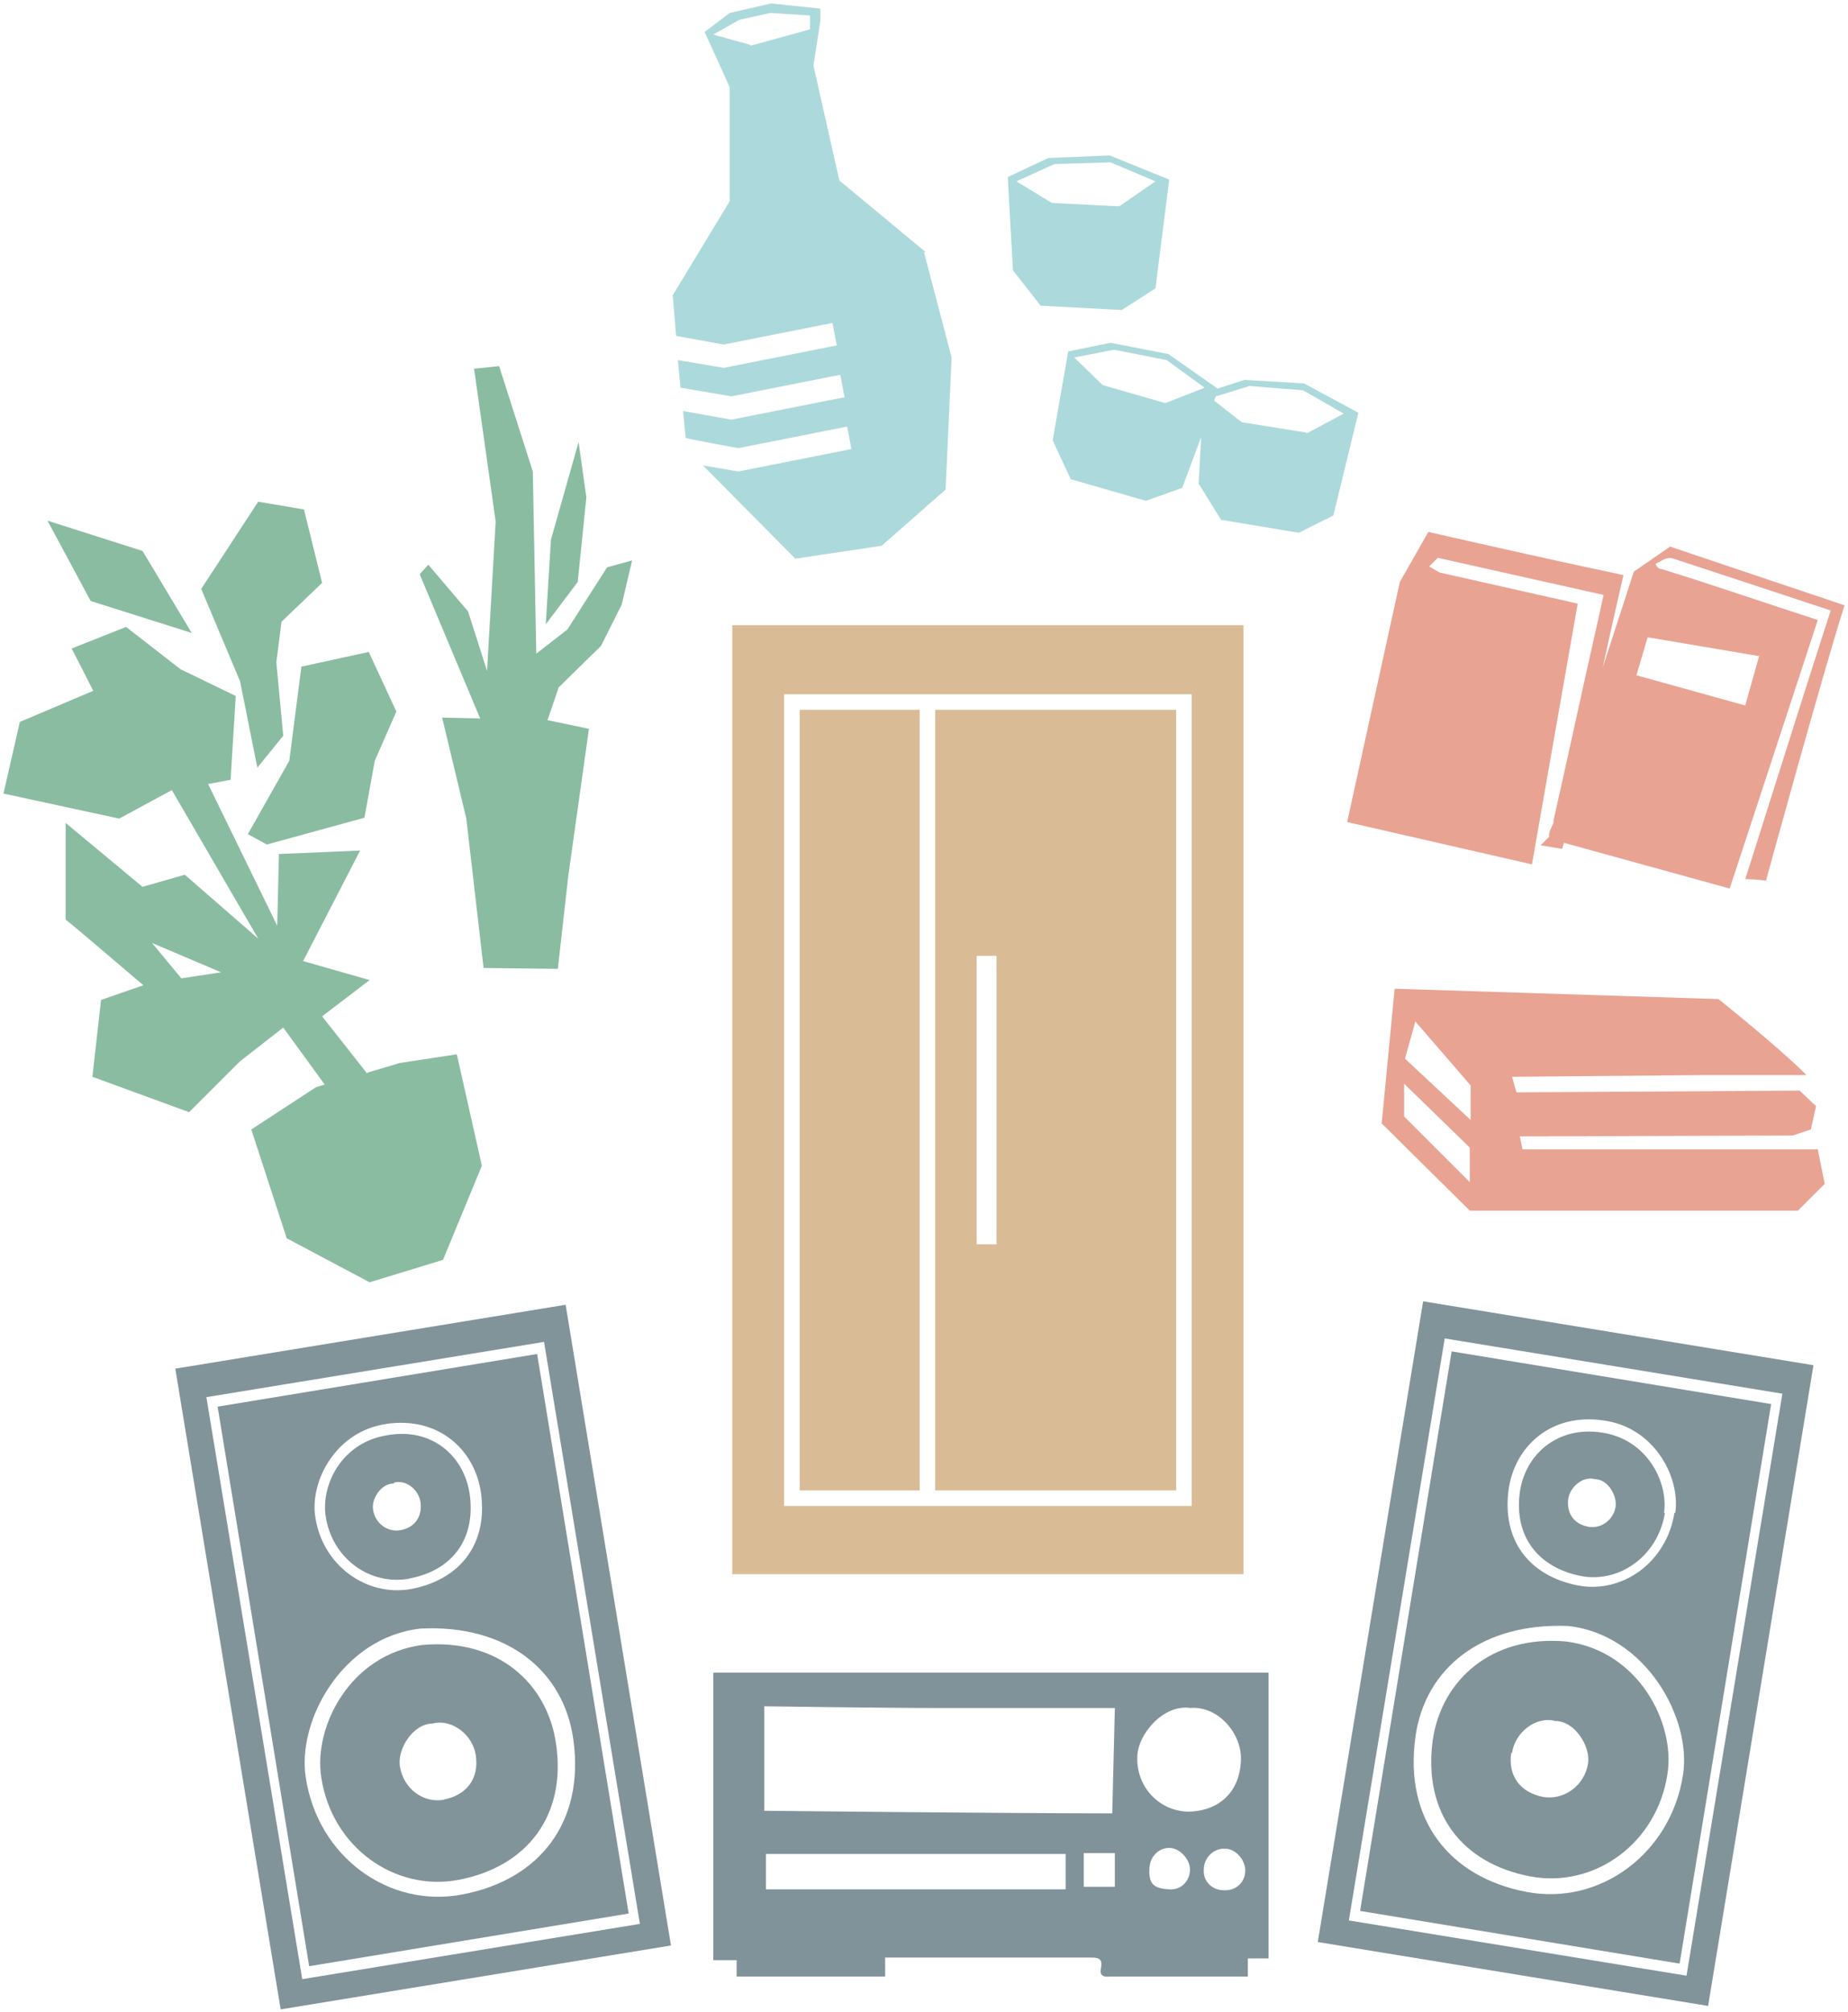 <?xml version="1.0" encoding="UTF-8"?>
<svg id="_レイヤー_1" data-name="レイヤー_1" xmlns="http://www.w3.org/2000/svg" version="1.1" viewBox="0 0 214 233">
  <!-- Generator: Adobe Illustrator 29.2.1, SVG Export Plug-In . SVG Version: 2.1.0 Build 116)  -->
  <defs>
    <style>
      .st0 {
        fill: #d54827;
      }

      .st0, .st1, .st2, .st3 {
        opacity: .5;
      }

      .st4, .st1 {
        fill: #5ab4b9;
      }

      .st5, .st3 {
        fill: #042936;
      }

      .st6 {
        fill: #d9bb95;
      }

      .st7 {
        fill: #157a44;
      }
    </style>
  </defs>
  <g class="st2">
    <path class="st7" d="M42.5,124.3l-5.2-6.6,5.5-4.2-7.7-2.2,6.6-12.8-9.4.4-.2,8.3-8-16.4,2.6-.5.6-9.7-6.4-3.1-6.3-4.9-6.3,2.5,2.5,4.9-8.5,3.6-1.9,8.3,13.4,2.9,6.1-3.3,10,17.2-8.5-7.4-4.9,1.4-8.9-7.4v11.2c.1,0,9,7.6,9,7.6l-4.9,1.7-1,8.9,11.2,4.1,5.9-5.9,5-3.9,4.8,6.6-1,.3-7.5,4.9,4.1,12.6,9.6,5.1,8.5-2.6,4.5-10.9-2.9-12.9-6.6,1-3.7,1.1ZM21,113.3l-3.4-4.1,8,3.4-4.6.7Z"/>
    <polygon class="st7" points="42.7 75.5 34.9 77.2 33.5 88.1 28.7 96.6 30.9 97.8 42.2 94.7 43.4 88.1 45.9 82.4 42.7 75.5"/>
    <polygon class="st7" points="29.8 88.9 32.8 85.2 32 76.7 32.6 72 37.3 67.5 35.2 59 29.9 58.1 23.3 68.2 27.8 78.9 29.8 88.9"/>
    <polygon class="st7" points="22.2 73.3 16.5 63.8 5.5 60.3 10.5 69.6 22.2 73.3"/>
  </g>
  <path class="st0" d="M204.5,102s6.6-24.1,9.1-31.9l-20.2-6.8-4.2,2.9-3.6,11.1c1.3-6,2.4-10.7,2.4-10.7-6.2-1.3-16.5-3.6-22.6-5l-3.3,5.8-6.1,27.8,21.4,4.9,5.3-30.2c-5.3-1.2-10.7-2.4-16-3.6l-1.2-.7,1-1,19.2,4.3-.8,3.6c-1.7,7.5-3.3,15-5,22.5v.3c-.3.6-.6,1.2-.5,1.6,0,0,0,0,0,0h0s-1,1-1,1l2.5.4.2-.7,19.2,5.3c3.2-9.7,10.2-31.1,10.2-31.1-5.6-1.8-12.5-4.2-18.1-5.9-.3,0-.5-.2-.7-.6.7-.3,1.3-.9,2.1-.6,5.8,1.9,18.2,6,18.2,6-3.2,9.8-9.8,30.9-9.9,31.1.9,0,2.6.2,2.6.2ZM203.7,76l-1.6,5.7-12.6-3.5,1.3-4.4,13,2.2Z"/>
  <path class="st3" d="M102.6,226.7s16.1,0,23.7,0c.9,0,1.4.1,1.2,1.2-.2.8.2,1.1,1,1,4.9,0,11.1,0,16,0v-2.1c.1,0,2.4,0,2.4,0v-1.8c0-9.9,0-31.3,0-31.3-10.2,0-22.1,0-32.3,0h0c-10.2,0-21.9,0-32,0v33.3c.1,0,2.7,0,2.7,0v1.9c5.1,0,12.2,0,17.2,0v-2.2ZM88.5,197.6s13.8.2,20.2.2c6.2,0,14.2,0,20.4,0l-.3,12.2c-12.3,0-40.3-.3-40.3-.3,0-3.1,0-9,0-12.1ZM123.4,218.8h-34.7v-4.1h34.7v4.1ZM129.1,218.5h-3.6v-3.9h3.6v3.9ZM137.8,197.8c3.2-.3,6,2.9,5.9,6-.1,3.7-2.5,5.9-6,6-3.3,0-6.1-2.7-6-6.3,0-2.6,3-6.2,6.2-5.7ZM135.4,218.8c-1.5-.1-2.4-.4-2.3-2.3,0-1.4,1-2.5,2.3-2.5,1.2,0,2.4,1.3,2.4,2.5,0,1.3-1,2.4-2.4,2.3ZM141.7,218.9c-1.4,0-2.4-1.1-2.3-2.4,0-1.4,1.2-2.5,2.5-2.4,1.2,0,2.3,1.3,2.3,2.5,0,1.4-1.1,2.4-2.5,2.3Z"/>
  <g class="st2">
    <path class="st5" d="M20.3,158.5l12.2,74.2,45.2-7.4-12.2-74.2-45.2,7.4ZM74.1,222.8l-39.1,6.4-11.1-67.4,39.1-6.4,11.1,67.4Z"/>
    <path class="st5" d="M48.9,190.5c-8.4,1.1-12.6,9.5-11.7,15.3,1.2,8.1,8.5,13.3,15.9,11.9,7.9-1.5,12.5-7.4,11.3-15.7-1-7.1-6.8-12.3-15.5-11.5ZM51.5,208.4c-2.4.5-4.8-1.2-5.2-3.9-.3-1.9,1.5-4.9,3.8-4.9,2.3-.6,4.7,1.4,5,3.7.4,2.7-1.1,4.6-3.7,5.1Z"/>
    <path class="st5" d="M62.2,156.8l-37,6.1,10.6,64.8,37-6.1-10.6-64.8ZM44.7,164.9c6.1-.9,10.3,3,11,8,.8,5.9-2.4,10-8,11.1-5.2,1-10.4-2.7-11.2-8.4-.6-4.1,2.4-9.9,8.3-10.7ZM53.5,219.4c-8.4,1.6-16.7-4.3-18.1-13.6-1-6.6,4.3-16.2,13.3-17.2,9.9-.5,16.6,4.8,17.7,12.9,1.3,9.5-3.9,16.2-12.9,17.9Z"/>
    <path class="st5" d="M47.4,182.8c4.9-.9,7.7-4.5,7-9.7-.6-4.4-4.3-7.8-9.5-6.9-5.3.8-7.7,5.7-7.2,9.3.7,5,5.2,8.2,9.8,7.3ZM45.6,171.7c1.4-.4,2.9.8,3.1,2.3.2,1.7-.7,2.9-2.3,3.2-1.5.3-3-.8-3.2-2.4-.2-1.2.9-3,2.4-3Z"/>
  </g>
  <g class="st2">
    <path class="st5" d="M164.8,150.7l-12.2,74.2,45.2,7.4,12.2-74.2-45.2-7.4ZM167.3,155l39.1,6.4-11.1,67.4-39.1-6.4,11.1-67.4Z"/>
    <path class="st5" d="M165.9,201.6c-1.1,8.4,3.4,14.2,11.3,15.7,7.4,1.4,14.7-3.8,15.9-11.9.9-5.8-3.3-14.2-11.7-15.3-8.6-.8-14.5,4.4-15.5,11.5ZM175.1,203c.3-2.3,2.7-4.3,5-3.7,2.3,0,4.1,3,3.8,4.9-.4,2.6-2.8,4.3-5.2,3.9-2.6-.5-4.1-2.4-3.7-5.1Z"/>
    <path class="st5" d="M157.5,221.3l37,6.1,10.6-64.8-37-6.1-10.6,64.8ZM193.9,175.2c-.9,5.7-6,9.4-11.2,8.4-5.6-1.1-8.8-5.2-8-11.1.7-5,4.9-8.9,11-8,5.9.8,8.9,6.6,8.3,10.7ZM163.9,201.2c1.1-8.1,7.8-13.3,17.7-12.9,9,1,14.3,10.7,13.3,17.2-1.4,9.2-9.7,15.2-18.1,13.6-9-1.7-14.2-8.4-12.9-17.9Z"/>
    <path class="st5" d="M192.7,175.2c.5-3.5-1.9-8.5-7.2-9.3-5.2-.8-8.9,2.6-9.5,6.9-.7,5.1,2.1,8.7,7,9.7,4.5.9,9-2.3,9.8-7.3ZM187.1,174.4c-.2,1.6-1.7,2.7-3.2,2.4-1.6-.3-2.5-1.5-2.3-3.2.2-1.4,1.7-2.7,3.1-2.3,1.5,0,2.5,1.9,2.4,3Z"/>
  </g>
  <path class="st1" d="M150.9,44.4l-6.8-.4-3.1,1-5.7-4-6.7-1.3-4.9,1-1.8,10.3,2.1,4.5,8.7,2.5,4.2-1.5,2.2-5.9-.3,5.4,2.6,4.2,9,1.5,4-2,2.9-11.9-6.3-3.4ZM135,46.7l-7.3-2.1-3.3-3.2,4.6-.9,6.1,1.2,4.4,3.2-4.6,1.8ZM151.3,50.1l-7.5-1.2-3.2-2.5.2-.5,3.9-1.2,6.2.5,4.7,2.7-4.3,2.3Z"/>
  <g class="st2">
    <polygon class="st7" points="70.3 65.7 65.7 72.9 62.1 75.7 61.7 54.6 57.8 42.4 54.9 42.7 57.4 60.4 56.4 77.7 54.2 70.8 49.6 65.4 48.6 66.5 55.6 83.2 51.2 83.1 54 94.8 56 112.1 64.6 112.2 65.8 101.5 68.2 84.4 63.4 83.4 64.7 79.6 69.6 74.8 72 70 73.2 64.9 70.3 65.7"/>
    <polygon class="st7" points="67.9 57.6 67 51.2 63.8 62.5 63.2 72.3 66.9 67.4 67.9 57.6"/>
  </g>
  <path class="st0" d="M210.7,133.1c-.8,0-1.5,0-2.3,0-10.3,0-21.9,0-32.1,0l-.3-1.5c6.5,0,28.1-.1,31.6-.1l2.1-.7.6-2.7-1.9-1.8-32.8.2-.5-1.8,22.5-.2c3.7,0,7.4,0,11.6,0-3.3-3.3-10.2-8.8-10.2-8.8l-37.5-1.2-1.5,15.6,10.2,10.1h38c0,0,3.1-3.1,3.1-3.1l-.8-4ZM162.6,129.3v-3.8c0,0,7.6,7.4,7.6,7.4v4c0,0-7.6-7.6-7.6-7.6ZM162.7,122.6l1.2-4.3,6.4,7.4v4c0,0-7.6-7.1-7.6-7.1Z"/>
  <path class="st1" d="M128.5,18l-7.1.3-4.7,2.2.6,10.8,3.2,4.1,9.4.5,3.9-2.5,1.6-12.6-6.9-2.8ZM129.6,23.9l-7.8-.4-4.1-2.5,4.4-2,6.5-.2,5.2,2.2-4.2,2.9Z"/>
  <g class="st2">
    <path class="st4" d="M107.2,29.2l-10-8.3-3-13.3.8-5.2V1s-5.7-.6-5.7-.6l-4.8,1.1-2.9,2.2,2.9,6.4v13.2c0,0-6.6,10.9-6.6,10.9l.4,4.7,5.5,1,12.6-2.5.5,2.6-13.1,2.6-5.3-.9.3,3.2,5.9,1,12.6-2.5.5,2.6-13.1,2.6-5.6-1,.3,3.1h0c0,.1,6.1,1.2,6.1,1.2l12.6-2.5.5,2.6-13.1,2.6-4.1-.7,10.7,10.8,10-1.5,7.4-6.5.7-15.3-3.2-12.2ZM86.9,5.2l-4.3-1.2,3-1.7,3.6-.8,4.6.3v1.6c0,0-6.9,1.9-6.9,1.9Z"/>
  </g>
  <g>
    <rect class="st6" x="92.6" y="82.2" width="13.9" height="90.4"/>
    <path class="st6" d="M84.8,72.4v109.9h59.2v-109.9h-59.2ZM138,174.4h-47.2v-94h47.2v94Z"/>
    <path class="st6" d="M108.3,82.2v90.4h27.9v-90.4h-27.9ZM115.4,144.1h-2.3v-33.4h2.3v33.4Z"/>
  </g>
</svg>